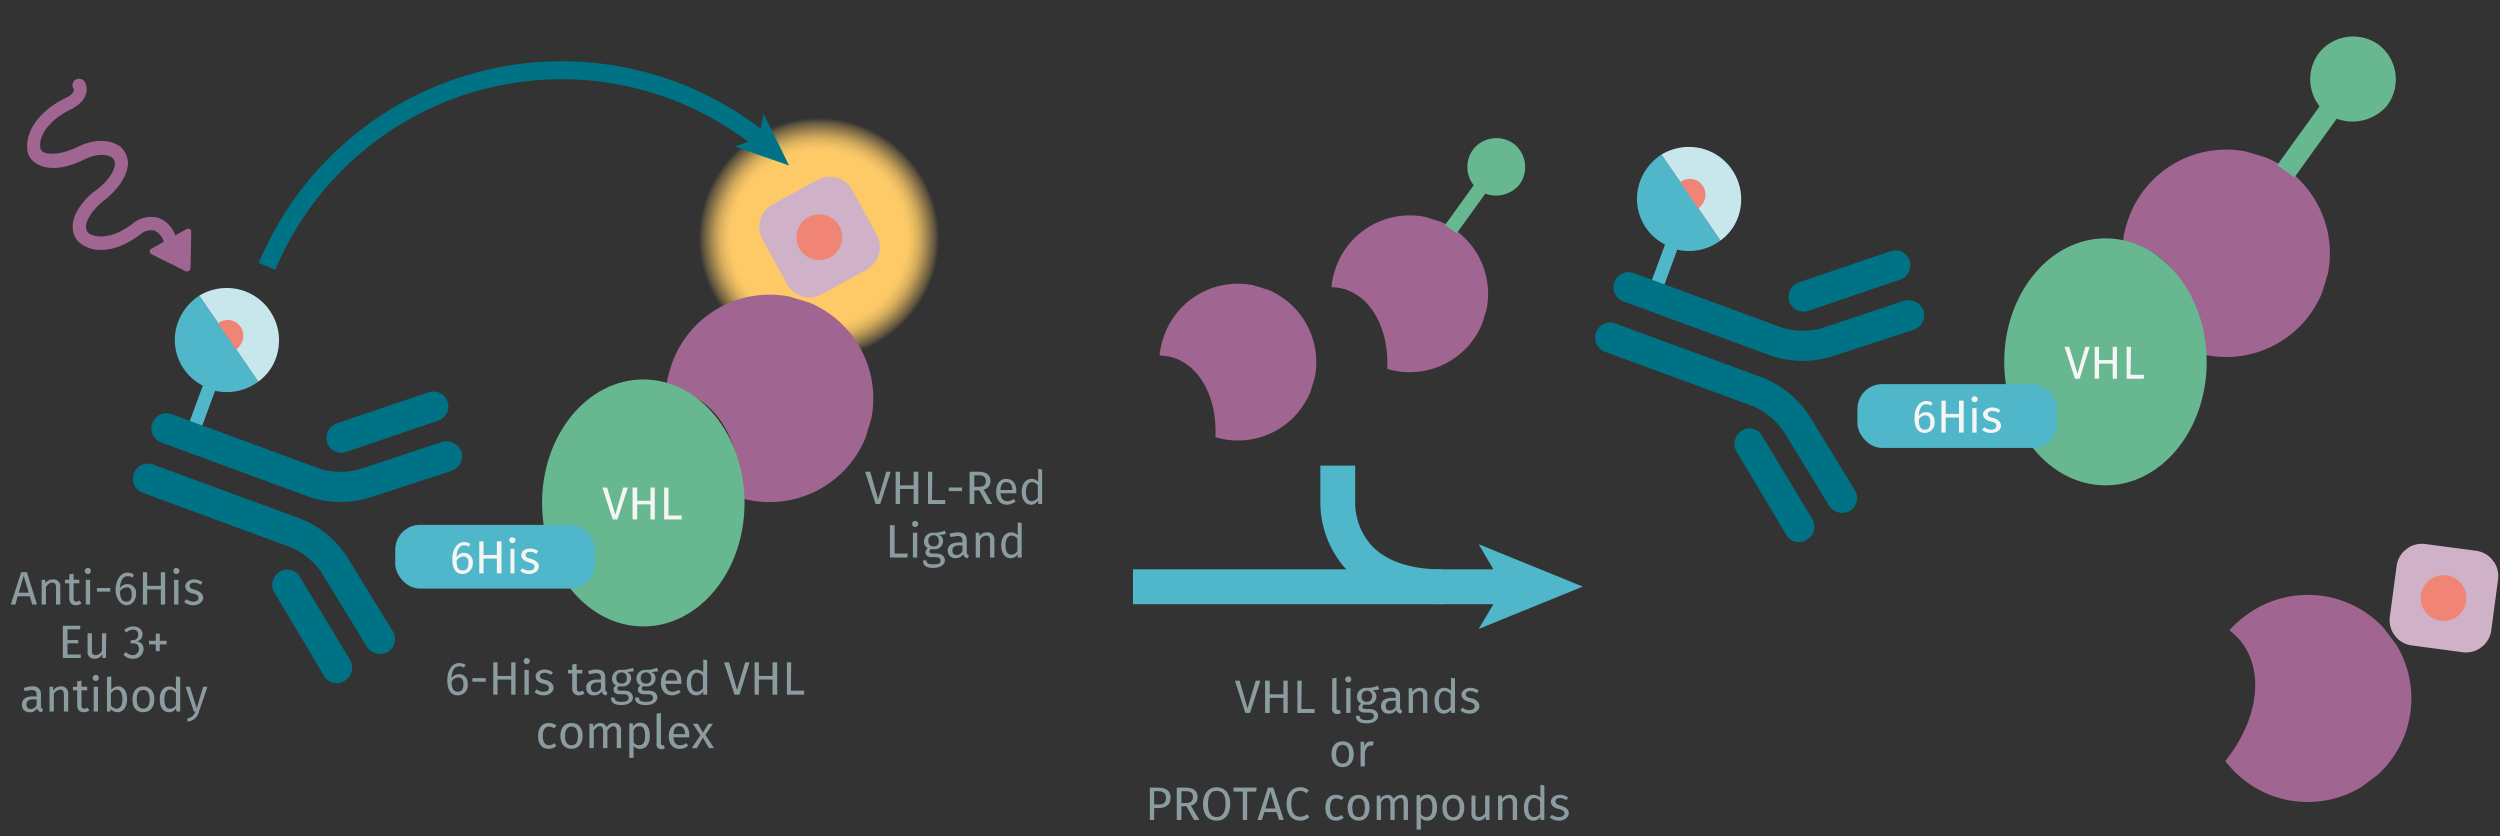 <svg id="Calque_1" data-name="Calque 1" xmlns="http://www.w3.org/2000/svg" xmlns:xlink="http://www.w3.org/1999/xlink" viewBox="0 0 696.4 233"><rect x="0" y="0" width="696.4" height="233" fill="#333333" stroke="none"/><defs><radialGradient id="Dégradé_sans_nom_31" cx="38.48" cy="38.48" r="38.48" gradientUnits="userSpaceOnUse"><stop offset="0.71" stop-color="#fdca67"/><stop offset="0.74" stop-color="#fdca67" stop-opacity="0.98"/><stop offset="0.78" stop-color="#fdca67" stop-opacity="0.91"/><stop offset="0.82" stop-color="#fdca67" stop-opacity="0.81"/><stop offset="0.86" stop-color="#fdca67" stop-opacity="0.66"/><stop offset="0.9" stop-color="#fdca67" stop-opacity="0.48"/><stop offset="0.95" stop-color="#fdca67" stop-opacity="0.25"/><stop offset="0.99" stop-color="#fdca67" stop-opacity="0"/></radialGradient><symbol id="compound-purple" data-name="compound-purple" viewBox="0 0 39.7 39.7"><path d="M20,0C17.6,9.4,11.2,16.2,3.7,16.2a12.6,12.6,0,0,1-3.3-.5A19,19,0,0,0,0,19.8,19.9,19.9,0,1,0,20,0Z" fill="#a06590"/></symbol><symbol id="fluorophore-acceptor-d2" data-name="fluorophore-acceptor-d2" viewBox="0 0 23.7 23.7"><path d="M22.3,15.3l-7,7a4.9,4.9,0,0,1-6.9,0l-7-7a4.9,4.9,0,0,1,0-6.9l7-7a4.9,4.9,0,0,1,6.9,0l7,7A4.9,4.9,0,0,1,22.3,15.3Z" fill="#d0b2c8"/><circle cx="11.8" cy="11.8" r="4.4" fill="#f08576"/></symbol><symbol id="fluorophore-green" data-name="fluorophore-green" viewBox="0 0 5.7 10.4"><path d="M5.7,2.9A2.9,2.9,0,0,0,2.9,0,2.9,2.9,0,0,0,0,2.7,2.9,2.9,0,0,0,2.1,5.6v4.8H3.5V5.6A3,3,0,0,0,5.7,2.9Z" fill="#67b891"/></symbol><symbol id="fluorophore-donor-cryptate2" data-name="fluorophore-donor-cryptate2" viewBox="0 0 17.3 25.5"><path d="M1.8,3.3,7.7,7.5l2,1.4,6.2,4.4a8.7,8.7,0,0,1-6.2,3.9v7.2a1.1,1.1,0,0,1-2.2,0V17.1A8.5,8.5,0,0,1,0,8.6,8.9,8.9,0,0,1,1.8,3.3Z" fill="#4fb7c9"/><path d="M1.8,3.3A8.8,8.8,0,0,1,8.6,0a8.7,8.7,0,0,1,8.7,8.6,8.2,8.2,0,0,1-1.4,4.7Z" fill="#c7e7ec"/><path d="M6.3,6.5A2.7,2.7,0,0,1,8.5,5.3a2.6,2.6,0,0,1,2.6,2.6,3.4,3.4,0,0,1-.5,1.7" fill="#f08576"/></symbol><symbol id="antibody-blue" data-name="antibody-blue" viewBox="0 0 51.3 50.3"><path d="M21.2,50.3a2.5,2.5,0,0,1-2.5-2.5V21.5a12.1,12.1,0,0,0-2.1-6L7.5,4.1A2.7,2.7,0,0,1,8,.5a2.6,2.6,0,0,1,3.5.5l9,11.4a16.7,16.7,0,0,1,3.2,9.1V47.8A2.5,2.5,0,0,1,21.2,50.3Z" fill="#007286"/><path d="M12.6,22.5a2.5,2.5,0,0,1-1.9-.9L.6,9.1A2.5,2.5,0,0,1,.9,5.6a2.5,2.5,0,0,1,3.5.3L14.6,18.5a2.5,2.5,0,0,1-.4,3.5A3,3,0,0,1,12.6,22.5Z" fill="#007286"/><path d="M30.1,50.3a2.5,2.5,0,0,1-2.5-2.5V21.5a16.7,16.7,0,0,1,3.2-9.1L39.8,1A2.5,2.5,0,0,1,43.3.5a2.6,2.6,0,0,1,.4,3.6l-9,11.4a12.1,12.1,0,0,0-2.1,6V47.8A2.5,2.5,0,0,1,30.1,50.3Z" fill="#007286"/><path d="M38.6,22.5a2.7,2.7,0,0,1-1.5-.5,2.4,2.4,0,0,1-.4-3.5L46.8,5.9a2.5,2.5,0,0,1,3.5-.3,2.4,2.4,0,0,1,.4,3.5L40.6,21.6A2.5,2.5,0,0,1,38.6,22.5Z" fill="#007286"/></symbol><symbol id="fluorophore-emission-orange" data-name="fluorophore-emission-orange" viewBox="0 0 77 77"><path d="M74.2,52.7a38.5,38.5,0,1,1-21.5-50A38.4,38.4,0,0,1,74.2,52.7Z" fill="url(#Dégradé_sans_nom_31)"/></symbol><symbol id="stimulation" data-name="stimulation" viewBox="0 0 20.1 42.5"><path d="M12.7,20.4h-.3c-3.4-.4-5.3-1.7-5.9-2.7a1.5,1.5,0,0,1-.1-1.3h0s.9-2.1,5-2.3,6.9-1.6,8.1-3.6a3.5,3.5,0,0,0,.3-3.4c-1.5-3.4-5.9-5.3-11.2-5H8.5s-1.9.2-2.1-.8A1.2,1.2,0,0,0,5,0,1.3,1.3,0,0,0,3.9,1.5c.4,2.7,3.3,3.1,4.8,3,4.9-.3,7.9,1.5,8.7,3.4a1.1,1.1,0,0,1,0,1.1c-.6,1-2.8,2.2-6.2,2.4-5.5.3-6.9,3.4-7.2,3.9a4.5,4.5,0,0,0,.3,3.6c1.2,1.9,3.8,3.3,7.3,3.9h.1c3.4.6,5.2,1.9,5.6,2.9a1.5,1.5,0,0,1,0,1.3c-1,1.7-4,3.1-8.6,2.3H8.6a5.3,5.3,0,0,0-4.4,1.6,5.4,5.4,0,0,0-1.1,4.4H.6a.6.6,0,0,0-.5.9l3.5,6a.7.7,0,0,0,1.1.1l4.1-6a.6.6,0,0,0-.5-1H5.6a3.6,3.6,0,0,1,.5-2.7,3.2,3.2,0,0,1,2.3-.8c5.1.9,9.5-.5,11.1-3.6a3.8,3.8,0,0,0,.1-3.6C18.7,22.6,16.2,21.1,12.7,20.4Z" fill="#a06590"/></symbol></defs><path d="M348.2,198.6h-1.3l-2.9-9h1.3l2.2,7.7,2.3-7.7h1.3Z" fill="#8b9ca0"/><path d="M357.5,194.4h-3.8v4.2h-1.3v-9h1.3v3.8h3.8v-3.8h1.2v9h-1.2Z" fill="#8b9ca0"/><path d="M362.5,197.5h3.7v1.1h-4.8v-9h1.2Z" fill="#8b9ca0"/><path d="M371.1,197.3V189l1.2-.2v8.4c0,.4.1.6.4.6h.5l.3.8a1.7,1.7,0,0,1-1,.3A1.3,1.3,0,0,1,371.1,197.3Z" fill="#8b9ca0"/><path d="M376.4,189.3a.8.8,0,0,1-.8.8.9.9,0,0,1-.9-.8.9.9,0,0,1,.9-.9A.8.8,0,0,1,376.4,189.3Zm-.2,9.3H375v-6.9h1.2Z" fill="#8b9ca0"/><path d="M384.2,192a6.4,6.4,0,0,1-2,.3,1.7,1.7,0,0,1,1.2,1.7,2.3,2.3,0,0,1-2.6,2.3h-.9a.8.8,0,0,0-.4.6c0,.3.2.6.9.6h1.1c1.4,0,2.4.8,2.4,1.9s-1.1,2.1-3.2,2.1-3-.7-3-2.1h1.1c0,.8.4,1.2,1.9,1.2s2-.4,2-1.1-.5-1-1.4-1h-1.1c-1.2,0-1.8-.6-1.8-1.3a1.5,1.5,0,0,1,.8-1.2A2,2,0,0,1,378,194a2.5,2.5,0,0,1,2.7-2.4,7,7,0,0,0,3.1-.6Zm-4.9,2a1.3,1.3,0,0,0,1.4,1.5,1.4,1.4,0,0,0,1.5-1.5,1.4,1.4,0,0,0-1.5-1.6A1.4,1.4,0,0,0,379.3,194Z" fill="#8b9ca0"/><path d="M390.6,197.9l-.3.9a1.5,1.5,0,0,1-1.4-1.1,2.1,2.1,0,0,1-2,1.1,2,2,0,0,1-2.2-2.1c0-1.5,1.1-2.3,3-2.3h1.1v-.5c0-1-.5-1.3-1.5-1.3l-1.8.3-.3-.9a6.7,6.7,0,0,1,2.4-.4,2.1,2.1,0,0,1,2.4,2.3V197C390,197.6,390.2,197.8,390.6,197.9Zm-1.8-1.1v-1.6h-.9c-1.3,0-1.9.5-1.9,1.4s.4,1.3,1.2,1.3A1.8,1.8,0,0,0,388.8,196.8Z" fill="#8b9ca0"/><path d="M397.6,193.7v4.9h-1.2v-4.8c0-1-.4-1.3-1-1.3a2.2,2.2,0,0,0-1.8,1.2v4.9h-1.2v-6.9h1v1.1a2.4,2.4,0,0,1,2.1-1.2A1.9,1.9,0,0,1,397.6,193.7Z" fill="#8b9ca0"/><path d="M405.3,189v9.6h-1.1v-.9a2.7,2.7,0,0,1-2,1.1c-1.7,0-2.6-1.5-2.6-3.6s1-3.6,2.7-3.6a2.6,2.6,0,0,1,1.9.8v-3.6Zm-1.2,7.8v-3.4a2.4,2.4,0,0,0-1.6-.9c-1.1,0-1.7.9-1.7,2.7s.6,2.6,1.6,2.6A2.2,2.2,0,0,0,404.1,196.8Z" fill="#8b9ca0"/><path d="M411.9,192.4l-.5.7a3.2,3.2,0,0,0-1.8-.6c-.8,0-1.3.4-1.3.9s.4.9,1.5,1.1,2.3,1,2.3,2.2-1.3,2.1-2.7,2.1a3.9,3.9,0,0,1-2.6-.9l.6-.8a2.8,2.8,0,0,0,1.9.7c.9,0,1.5-.4,1.5-1s-.3-1-1.6-1.3-2.1-1.1-2.1-2,1-1.9,2.5-1.9A3.8,3.8,0,0,1,411.9,192.4Z" fill="#8b9ca0"/><path d="M377.1,210.1c0,2.1-1.2,3.6-3.1,3.6s-3.1-1.4-3.1-3.6,1.1-3.6,3.1-3.6S377.1,207.9,377.1,210.1Zm-4.9,0c0,1.8.6,2.6,1.8,2.6s1.8-.8,1.8-2.6-.7-2.6-1.8-2.6S372.2,208.3,372.2,210.1Z" fill="#8b9ca0"/><path d="M382.7,206.6l-.3,1.1h-.6c-.8,0-1.3.6-1.6,1.9v3.9H379v-6.9h1V208a2,2,0,0,1,1.9-1.5Z" fill="#8b9ca0"/><path d="M326.1,222.2c0,2.1-1.5,2.9-3.5,2.9h-1.1v3.3h-1.2v-9h2.3C324.8,219.4,326.1,220.3,326.1,222.2Zm-1.3,0c0-1.3-.9-1.8-2.2-1.8h-1.1v3.7h1.1C323.9,224.1,324.8,223.8,324.8,222.2Z" fill="#8b9ca0"/><path d="M330.5,224.6h-1.4v3.8h-1.3v-9h2.4c2.2,0,3.4.9,3.4,2.6a2.3,2.3,0,0,1-1.9,2.4l2.4,4h-1.5Zm-.2-.9c1.3,0,2-.5,2-1.7s-.6-1.6-2.1-1.6h-1.1v3.3Z" fill="#8b9ca0"/><path d="M342.7,223.9c0,3-1.5,4.7-3.8,4.7s-3.8-1.6-3.8-4.6,1.6-4.7,3.8-4.7S342.7,220.9,342.7,223.9Zm-6.2.1c0,2.5,1,3.6,2.4,3.6s2.5-1.1,2.5-3.7-.9-3.6-2.5-3.6S336.5,221.4,336.5,224Z" fill="#8b9ca0"/><path d="M349.9,220.5h-2.5v7.9h-1.2v-7.9h-2.6v-1.1h6.5Z" fill="#8b9ca0"/><path d="M355.6,226.2h-3.4l-.7,2.2h-1.2l2.9-9h1.5l2.9,9h-1.3Zm-.3-1-1.4-4.7-1.4,4.7Z" fill="#8b9ca0"/><path d="M364.6,220.2l-.7.8a2.3,2.3,0,0,0-1.7-.7c-1.4,0-2.5.9-2.5,3.6s1.1,3.6,2.5,3.6a2.9,2.9,0,0,0,1.9-.7l.6.8a3.5,3.5,0,0,1-2.6,1c-2.1,0-3.7-1.6-3.7-4.7s1.7-4.6,3.7-4.6A3.3,3.3,0,0,1,364.6,220.2Z" fill="#8b9ca0"/><path d="M374.3,222.1l-.6.8a2.7,2.7,0,0,0-1.5-.5c-1.1,0-1.7.8-1.7,2.6s.6,2.6,1.7,2.6a2.2,2.2,0,0,0,1.5-.6l.6.8a3.2,3.2,0,0,1-2.1.8c-1.9,0-3-1.3-3-3.6s1.1-3.6,3-3.6A3.3,3.3,0,0,1,374.3,222.1Z" fill="#8b9ca0"/><path d="M381.5,225c0,2.1-1.1,3.6-3,3.6s-3.1-1.4-3.1-3.6,1.1-3.6,3.1-3.6S381.5,222.8,381.5,225Zm-4.8,0c0,1.8.6,2.6,1.8,2.6s1.7-.8,1.7-2.6-.6-2.6-1.7-2.6S376.7,223.2,376.7,225Z" fill="#8b9ca0"/><path d="M392.2,223.5v4.9H391v-4.7c0-1.1-.4-1.4-.9-1.4s-1.2.5-1.6,1.2v4.9h-1.2v-4.7c0-1.1-.5-1.4-1-1.4a1.9,1.9,0,0,0-1.6,1.2v4.9h-1.2v-6.8h1v1a2.4,2.4,0,0,1,2-1.2,1.7,1.7,0,0,1,1.7,1.2,2.6,2.6,0,0,1,2.1-1.2C391.5,221.4,392.2,222.2,392.2,223.5Z" fill="#8b9ca0"/><path d="M400.3,225c0,2.1-1,3.6-2.7,3.6a2.2,2.2,0,0,1-1.8-.8v3.3h-1.2v-9.6h1v.9a2.4,2.4,0,0,1,2-1.1C399.6,221.4,400.3,222.8,400.3,225Zm-1.3,0c0-1.8-.5-2.7-1.6-2.7a2.1,2.1,0,0,0-1.6,1.1v3.4a1.8,1.8,0,0,0,1.5.8C398.4,227.6,399,226.8,399,225Z" fill="#8b9ca0"/><path d="M407.9,225c0,2.1-1.1,3.6-3.1,3.6s-3-1.4-3-3.6,1.1-3.6,3-3.6S407.9,222.8,407.9,225Zm-4.9,0c0,1.8.7,2.6,1.8,2.6s1.8-.8,1.8-2.6-.6-2.6-1.8-2.6S403,223.2,403,225Z" fill="#8b9ca0"/><path d="M414.9,228.4h-1v-1a2.4,2.4,0,0,1-2.1,1.2,1.8,1.8,0,0,1-1.9-2.1v-4.9H411v4.8c0,.9.3,1.2,1,1.2a2,2,0,0,0,1.7-1.1v-4.9h1.2Z" fill="#8b9ca0"/><path d="M422.6,223.5v4.9h-1.2v-4.7c0-1.1-.5-1.4-1.1-1.4a2.2,2.2,0,0,0-1.8,1.2v4.9h-1.2v-6.8h1.1v1a2.4,2.4,0,0,1,2.1-1.2A1.9,1.9,0,0,1,422.6,223.5Z" fill="#8b9ca0"/><path d="M430.2,218.8v9.6h-1.1v-.9a2.2,2.2,0,0,1-2,1.1c-1.6,0-2.6-1.4-2.6-3.6s1-3.6,2.7-3.6a3,3,0,0,1,1.9.8v-3.6Zm-1.2,7.8v-3.4a2,2,0,0,0-1.6-.9c-1,0-1.7.9-1.7,2.7s.6,2.6,1.6,2.6A1.9,1.9,0,0,0,429,226.6Z" fill="#8b9ca0"/><path d="M436.8,222.2l-.5.7a3,3,0,0,0-1.8-.6c-.8,0-1.2.4-1.2.9s.3.9,1.4,1.2,2.3.9,2.3,2.1-1.3,2.1-2.7,2.1a3.9,3.9,0,0,1-2.6-.9l.6-.7a3.4,3.4,0,0,0,2,.6c.9,0,1.5-.4,1.5-1s-.4-1-1.7-1.3-2.1-1-2.1-2,1.1-1.9,2.5-1.9A3.4,3.4,0,0,1,436.8,222.2Z" fill="#8b9ca0"/><polygon points="440.9 163.4 411.9 151.6 416 158.6 315.6 158.6 315.6 168.3 416 168.3 411.9 175.2 440.9 163.4" fill="#4fb7c9"/><path d="M401.8,168.3c-11.6,0-20.6-3.2-26.6-9.5a27.8,27.8,0,0,1-7.4-18.6V129.7h9.7v10.8a17.9,17.9,0,0,0,4.8,11.7c4.1,4.2,10.7,6.4,19.5,6.4Z" fill="#4fb7c9"/><use width="39.7" height="39.69" transform="matrix(1.05, 0.32, 0.32, -1.05, 365.43, 96.36)" xlink:href="#compound-purple"/><use width="39.7" height="39.69" transform="matrix(1.05, 0.32, 0.32, -1.05, 317.57, 115.39)" xlink:href="#compound-purple"/><use width="23.7" height="23.7" transform="translate(656.7 163.4) rotate(-37.4) scale(1.45)" xlink:href="#fluorophore-acceptor-d2"/><use width="39.7" height="39.69" transform="matrix(0.87, 1.16, 1.16, -0.87, 602.47, 188.78)" xlink:href="#compound-purple"/><use width="39.7" height="39.69" transform="matrix(1.39, 0.42, 0.42, -1.39, 584.11, 89.86)" xlink:href="#compound-purple"/><use width="5.7" height="10.42" transform="translate(415 35.2) rotate(35.8) scale(2.84)" xlink:href="#fluorophore-green"/><use width="5.7" height="10.42" transform="matrix(3.41, 2.46, -2.46, 3.41, 652.79, 5.32)" xlink:href="#fluorophore-green"/><path d="M8.3,166.1H4.9l-.6,2.3H3l2.9-9H7.5l2.8,9H9Zm-.3-1-1.4-4.7-1.4,4.7Z" fill="#8b9ca0"/><path d="M16.8,163.5v4.9H15.6v-4.8c0-1-.4-1.3-1.1-1.3s-1.2.5-1.7,1.2v4.9H11.6v-6.9h1v1a2.5,2.5,0,0,1,2.1-1.1A1.9,1.9,0,0,1,16.8,163.5Z" fill="#8b9ca0"/><path d="M22.7,168.1a3,3,0,0,1-1.6.5c-1.1,0-1.8-.7-1.8-2v-4.1H18.1v-1h1.2V160l1.2-.2v1.7h1.6v1H20.5v4.1c0,.6.2,1,.8,1l.9-.3Z" fill="#8b9ca0"/><path d="M25.3,159.1a.8.8,0,0,1-.9.8.9.9,0,0,1-.8-.8.9.9,0,0,1,.8-.9A.8.8,0,0,1,25.3,159.1Zm-.2,9.3H23.9v-6.9h1.2Z" fill="#8b9ca0"/><path d="M27,163.8h3.7v1H27Z" fill="#8b9ca0"/><path d="M37.9,165.4c0,1.9-1.2,3.2-2.7,3.2s-3-1.8-3-4.3,1.3-4.8,3.3-4.8a2.8,2.8,0,0,1,1.8.6l-.4.8a2.3,2.3,0,0,0-1.4-.4c-1.2,0-2,1.3-2.1,3.3a2.5,2.5,0,0,1,2.1-1.1A2.4,2.4,0,0,1,37.9,165.4Zm-1.2.1c0-1.4-.6-1.9-1.4-1.9a2.4,2.4,0,0,0-1.9,1.2c.1,1.9.6,2.8,1.8,2.8S36.7,166.8,36.7,165.5Z" fill="#8b9ca0"/><path d="M44.8,164.2H41v4.2H39.8v-9H41v3.8h3.8v-3.8H46v9H44.8Z" fill="#8b9ca0"/><path d="M50,159.1a.9.9,0,0,1-.9.8.8.8,0,0,1-.8-.8.8.8,0,0,1,.8-.9A.9.9,0,0,1,50,159.1Zm-.3,9.3H48.5v-6.9h1.2Z" fill="#8b9ca0"/><path d="M56.4,162.2l-.5.7a3.2,3.2,0,0,0-1.8-.6c-.8,0-1.3.4-1.3.9s.4.8,1.5,1.1,2.3,1,2.3,2.2-1.3,2.1-2.7,2.1a3.9,3.9,0,0,1-2.6-.9l.6-.8a3.4,3.4,0,0,0,1.9.7c.9,0,1.5-.4,1.5-1s-.3-1-1.7-1.3-2-1.1-2-2,1-1.9,2.4-1.9A3.8,3.8,0,0,1,56.4,162.2Z" fill="#8b9ca0"/><path d="M22.3,175.3H18.8v3h3v.9h-3v3.1h3.7v1h-5v-9h4.9Z" fill="#8b9ca0"/><path d="M29.5,183.3h-1v-1.1a2.3,2.3,0,0,1-2.2,1.3,1.8,1.8,0,0,1-1.9-2.1v-5h1.2v4.8c0,1,.3,1.3,1.1,1.3a2.1,2.1,0,0,0,1.7-1.2v-4.9h1.2Z" fill="#8b9ca0"/><path d="M39.7,176.7a2,2,0,0,1-1.7,2,2,2,0,0,1,2,2.1,2.8,2.8,0,0,1-3,2.7,3.1,3.1,0,0,1-2.6-1.2l.7-.7a2.4,2.4,0,0,0,1.8.9,1.7,1.7,0,0,0,1.8-1.7c0-1.2-.7-1.6-1.7-1.6h-.7l.2-.9h.4a1.4,1.4,0,0,0,1.6-1.5,1.3,1.3,0,0,0-1.5-1.4,2.7,2.7,0,0,0-1.8.8l-.6-.7a3.6,3.6,0,0,1,2.5-1C38.8,174.5,39.7,175.5,39.7,176.7Z" fill="#8b9ca0"/><path d="M44.5,178.5h1.9v1H44.5v1.9H43.4v-1.9H41.5v-1h1.9v-2h1.1Z" fill="#8b9ca0"/><path d="M12,197.5l-.3.9a1.5,1.5,0,0,1-1.4-1.1,2.1,2.1,0,0,1-2,1.1,2,2,0,0,1-2.2-2.1c0-1.5,1.1-2.3,3-2.3h1.1v-.5c0-1-.5-1.3-1.5-1.3l-1.8.3-.3-.8a5.2,5.2,0,0,1,2.4-.5,2.1,2.1,0,0,1,2.4,2.3v3.1C11.4,197.2,11.6,197.4,12,197.5Zm-1.8-1.1v-1.6H9.3c-1.3,0-1.9.5-1.9,1.4s.4,1.3,1.2,1.3A1.8,1.8,0,0,0,10.2,196.4Z" fill="#8b9ca0"/><path d="M19,193.3v4.9H17.8v-4.7c0-1.1-.4-1.4-1-1.4a2.2,2.2,0,0,0-1.8,1.2v4.9H13.8v-6.9h1v1.1a2.6,2.6,0,0,1,2.1-1.2A1.9,1.9,0,0,1,19,193.3Z" fill="#8b9ca0"/><path d="M24.9,197.9a3,3,0,0,1-1.6.5c-1.1,0-1.8-.7-1.8-2v-4.1H20.3v-1h1.2v-1.5l1.2-.2v1.7h1.6v1H22.7v4.1c0,.7.2,1,.8,1a1.6,1.6,0,0,0,.9-.3Z" fill="#8b9ca0"/><path d="M27.5,188.9a.8.8,0,0,1-.8.8.9.9,0,0,1-.9-.8.9.9,0,0,1,.9-.9A.8.8,0,0,1,27.5,188.9Zm-.2,9.3H26.1v-6.9h1.2Z" fill="#8b9ca0"/><path d="M35.4,194.8c0,2.1-1.1,3.6-2.7,3.6a2.6,2.6,0,0,1-1.9-.9v.7h-1v-9.6l1.2-.2v3.8a2.3,2.3,0,0,1,1.9-1C34.4,191.2,35.4,192.5,35.4,194.8Zm-1.3,0c0-2-.7-2.7-1.6-2.7a1.9,1.9,0,0,0-1.6,1.1v3.3a1.9,1.9,0,0,0,1.5.9C33.4,197.4,34.1,196.7,34.1,194.8Z" fill="#8b9ca0"/><path d="M43,194.8c0,2.1-1.1,3.6-3.1,3.6s-3-1.4-3-3.6,1.1-3.6,3-3.6S43,192.6,43,194.8Zm-4.9,0c0,1.8.7,2.6,1.8,2.6s1.8-.8,1.8-2.6-.6-2.6-1.8-2.6S38.1,193,38.1,194.8Z" fill="#8b9ca0"/><path d="M50.2,188.6v9.6h-1l-.2-.9a2.1,2.1,0,0,1-1.9,1.1c-1.7,0-2.6-1.4-2.6-3.6s1-3.6,2.7-3.6a2.5,2.5,0,0,1,1.8.8v-3.6ZM49,196.4V193a2,2,0,0,0-1.6-.9c-1,0-1.6.9-1.6,2.7s.5,2.6,1.5,2.6A1.9,1.9,0,0,0,49,196.4Z" fill="#8b9ca0"/><path d="M55.4,198.3a3.5,3.5,0,0,1-3.2,2.7v-.9a2.5,2.5,0,0,0,2.2-1.9h-.4l-2.3-6.9h1.2l1.9,6,1.8-6h1.2Z" fill="#8b9ca0"/><path d="M130.3,190.6a2.8,2.8,0,0,1-2.8,3.1c-2.1,0-2.9-1.8-2.9-4.3s1.2-4.7,3.3-4.7a3.5,3.5,0,0,1,1.8.5l-.5.8a2,2,0,0,0-1.3-.4c-1.3,0-2.1,1.3-2.1,3.3a2.5,2.5,0,0,1,2.1-1.1C129.2,187.8,130.3,188.7,130.3,190.6Zm-1.2,0c0-1.4-.6-1.9-1.4-1.9a2.2,2.2,0,0,0-1.9,1.2c0,1.9.6,2.8,1.7,2.8S129.1,191.9,129.1,190.6Z" fill="#8b9ca0"/><path d="M131.6,188.9h3.7v1h-3.7Z" fill="#8b9ca0"/><path d="M142.4,189.3h-3.8v4.2h-1.2v-9h1.2v3.8h3.8v-3.8h1.2v9h-1.2Z" fill="#8b9ca0"/><path d="M147.6,184.2a.9.9,0,0,1-.9.8.8.8,0,0,1-.8-.8.8.8,0,0,1,.8-.9A.9.9,0,0,1,147.6,184.2Zm-.3,9.3h-1.2v-6.9h1.2Z" fill="#8b9ca0"/><path d="M154,187.3l-.5.7a3.2,3.2,0,0,0-1.8-.6c-.8,0-1.3.4-1.3.9s.4.9,1.5,1.1,2.3,1,2.3,2.2-1.3,2.1-2.7,2.1a3.9,3.9,0,0,1-2.6-.9l.6-.8a2.8,2.8,0,0,0,1.9.7c.9,0,1.5-.4,1.5-1s-.3-1-1.7-1.3-2-1.1-2-2,1-1.9,2.4-1.9A3.8,3.8,0,0,1,154,187.3Z" fill="#8b9ca0"/><path d="M162.8,193.2a3,3,0,0,1-1.5.5,1.8,1.8,0,0,1-1.9-2v-4.1h-1.2v-1h1.2v-1.5l1.2-.2v1.7h1.6v1h-1.5v4.1c0,.7.2,1,.8,1l.9-.3Z" fill="#8b9ca0"/><path d="M169.2,192.8l-.3.9a1.4,1.4,0,0,1-1.3-1.1,2.4,2.4,0,0,1-2.1,1.1,2,2,0,0,1-2.2-2.1c0-1.5,1.1-2.3,3-2.3h1.1v-.5c0-1-.5-1.3-1.4-1.3l-1.9.3-.3-.8a5.5,5.5,0,0,1,2.4-.5c1.7,0,2.4.8,2.4,2.3v3.1C168.6,192.5,168.8,192.7,169.2,192.8Zm-1.8-1.1v-1.6h-.9c-1.3,0-1.9.5-1.9,1.4s.4,1.3,1.2,1.3A1.8,1.8,0,0,0,167.4,191.7Z" fill="#8b9ca0"/><path d="M176.6,187l-2,.2a1.7,1.7,0,0,1,1.2,1.7,2.3,2.3,0,0,1-2.6,2.3h-.9a.7.7,0,0,0-.3.6c0,.4.2.6.9.6H174c1.4,0,2.3.8,2.3,1.9s-1.1,2.1-3.2,2.1-2.9-.7-2.9-2.1h1c0,.8.4,1.2,1.9,1.2s2-.4,2-1.1-.5-1-1.4-1h-1c-1.3,0-1.8-.6-1.8-1.3a1.4,1.4,0,0,1,.7-1.2,1.9,1.9,0,0,1-1.1-1.9,2.4,2.4,0,0,1,2.6-2.4,7.5,7.5,0,0,0,3.2-.6Zm-4.9,1.9a1.3,1.3,0,0,0,1.4,1.5,1.3,1.3,0,0,0,1.5-1.5,1.4,1.4,0,0,0-1.5-1.6A1.4,1.4,0,0,0,171.7,188.9Z" fill="#8b9ca0"/><path d="M183.4,187l-2,.2a1.7,1.7,0,0,1,1.2,1.7,2.3,2.3,0,0,1-2.6,2.3h-.9a.7.7,0,0,0-.3.6c0,.4.2.6.9.6h1.1c1.4,0,2.3.8,2.3,1.9s-1.1,2.1-3.2,2.1-3-.7-3-2.1H178c0,.8.4,1.2,1.9,1.2s2-.4,2-1.1-.5-1-1.4-1h-1.1c-1.2,0-1.7-.6-1.7-1.3a1.4,1.4,0,0,1,.7-1.2,1.9,1.9,0,0,1-1.1-1.9,2.4,2.4,0,0,1,2.6-2.4,7,7,0,0,0,3.1-.6Zm-4.9,1.9a1.3,1.3,0,0,0,1.4,1.5,1.3,1.3,0,0,0,1.5-1.5,1.4,1.4,0,0,0-1.5-1.6A1.4,1.4,0,0,0,178.5,188.9Z" fill="#8b9ca0"/><path d="M189.8,190.5h-4.4c.1,1.6.9,2.2,1.9,2.2a3,3,0,0,0,1.8-.6l.5.7a4.2,4.2,0,0,1-2.4.9c-1.9,0-3.1-1.4-3.1-3.5s1.1-3.7,2.9-3.7,2.8,1.3,2.8,3.4Zm-1.2-1c0-1.3-.5-2.1-1.6-2.1s-1.5.7-1.6,2.2h3.2Z" fill="#8b9ca0"/><path d="M197,183.9v9.6h-1.1v-.9a2.2,2.2,0,0,1-2,1.1c-1.6,0-2.6-1.4-2.6-3.6s1.1-3.6,2.7-3.6a3,3,0,0,1,1.9.8v-3.6Zm-1.2,7.8v-3.4a2,2,0,0,0-1.6-.9c-1,0-1.7.9-1.7,2.7s.6,2.6,1.6,2.6A2.1,2.1,0,0,0,195.8,191.7Z" fill="#8b9ca0"/><path d="M206,193.5h-1.4l-2.9-9h1.4l2.2,7.7,2.3-7.7h1.2Z" fill="#8b9ca0"/><path d="M215.2,189.3h-3.8v4.2h-1.2v-9h1.2v3.8h3.8v-3.8h1.3v9h-1.3Z" fill="#8b9ca0"/><path d="M220.3,192.4H224v1.1h-4.8v-9h1.2Z" fill="#8b9ca0"/><path d="M155,202.1l-.6.8a2.7,2.7,0,0,0-1.5-.5c-1,0-1.7.8-1.7,2.6s.7,2.6,1.7,2.6a2.2,2.2,0,0,0,1.5-.6l.6.8a3.2,3.2,0,0,1-2.1.8c-1.9,0-3-1.3-3-3.6s1.1-3.6,3-3.6A3.3,3.3,0,0,1,155,202.1Z" fill="#8b9ca0"/><path d="M162.3,205c0,2.1-1.2,3.6-3.1,3.6s-3.1-1.4-3.1-3.6,1.1-3.6,3.1-3.6S162.3,202.8,162.3,205Zm-4.9,0c0,1.8.6,2.6,1.8,2.6s1.8-.8,1.8-2.6-.7-2.6-1.8-2.6S157.4,203.2,157.4,205Z" fill="#8b9ca0"/><path d="M173,203.5v4.9h-1.2v-4.7c0-1.1-.5-1.4-1-1.4s-1.1.5-1.6,1.2v4.9H168v-4.7c0-1.1-.5-1.4-1-1.4s-1.1.5-1.6,1.2v4.9h-1.2v-6.8h1v1a2.4,2.4,0,0,1,2-1.2,1.9,1.9,0,0,1,1.8,1.2,2.3,2.3,0,0,1,2-1.2A1.9,1.9,0,0,1,173,203.5Z" fill="#8b9ca0"/><path d="M181,205c0,2.1-.9,3.6-2.7,3.6a2.2,2.2,0,0,1-1.8-.8v3.3h-1.2v-9.6h1v.9a2.6,2.6,0,0,1,2-1.1C180.3,201.4,181,202.8,181,205Zm-1.3,0c0-1.8-.5-2.7-1.6-2.7s-1.2.6-1.6,1.1v3.4a1.8,1.8,0,0,0,1.5.8C179.1,207.6,179.7,206.8,179.7,205Z" fill="#8b9ca0"/><path d="M182.9,207.1v-8.3l1.2-.2V207c0,.4.1.6.4.6h.4l.3.8a1.4,1.4,0,0,1-.9.3A1.3,1.3,0,0,1,182.9,207.1Z" fill="#8b9ca0"/><path d="M192,205.4h-4.4c.1,1.6.8,2.2,1.8,2.2a3,3,0,0,0,1.8-.6l.5.7a3.2,3.2,0,0,1-2.4.9c-1.9,0-3-1.4-3-3.5s1.1-3.7,2.9-3.7,2.8,1.3,2.8,3.4Zm-1.2-1c0-1.3-.5-2.1-1.6-2.1s-1.5.7-1.6,2.2h3.2Z" fill="#8b9ca0"/><path d="M198.9,208.4h-1.4l-1.7-2.9-1.7,2.9h-1.4l2.4-3.6-2.1-3.2h1.4l1.4,2.5,1.5-2.5h1.3l-2.1,3.1Z" fill="#8b9ca0"/><path d="M245.2,140.4h-1.3l-2.9-9h1.4l2.2,7.7,2.3-7.7h1.2Z" fill="#8b9ca0"/><path d="M254.5,136.2h-3.8v4.2h-1.2v-9h1.2v3.8h3.8v-3.8h1.3v9h-1.3Z" fill="#8b9ca0"/><path d="M259.6,139.3h3.7v1.1h-4.8v-9h1.2Z" fill="#8b9ca0"/><path d="M264.3,135.8H268v1h-3.7Z" fill="#8b9ca0"/><path d="M272.8,136.6h-1.4v3.8h-1.3v-9h2.4c2.2,0,3.4.9,3.4,2.6a2.4,2.4,0,0,1-1.9,2.4l2.4,4h-1.5Zm-.2-1c1.3,0,2-.4,2-1.6s-.7-1.6-2.1-1.6h-1.1v3.2Z" fill="#8b9ca0"/><path d="M283.1,137.4h-4.4c.1,1.6.9,2.2,1.9,2.2a3,3,0,0,0,1.8-.6l.5.7a4.2,4.2,0,0,1-2.4.9c-1.9,0-3-1.4-3-3.6s1-3.6,2.8-3.6,2.8,1.3,2.8,3.4Zm-1.1-1c0-1.3-.6-2.1-1.7-2.1s-1.5.7-1.6,2.2H282Z" fill="#8b9ca0"/><path d="M290.3,130.8v9.6h-1.1v-1a2.3,2.3,0,0,1-2,1.2c-1.6,0-2.6-1.5-2.6-3.6s1.1-3.6,2.7-3.6a2.4,2.4,0,0,1,1.9.8v-3.6Zm-1.2,7.8v-3.4a2,2,0,0,0-1.6-.9c-1,0-1.7.9-1.7,2.7s.6,2.6,1.6,2.6A2.1,2.1,0,0,0,289.1,138.6Z" fill="#8b9ca0"/><path d="M249.2,154.2h3.7l-.2,1.1h-4.8v-9h1.3Z" fill="#8b9ca0"/><path d="M255.8,146a.9.9,0,0,1-.9.8.8.8,0,0,1-.8-.8.8.8,0,0,1,.8-.9A.9.9,0,0,1,255.8,146Zm-.3,9.3h-1.2v-6.9h1.2Z" fill="#8b9ca0"/><path d="M263.5,148.7a6,6,0,0,1-2,.3,1.7,1.7,0,0,1,1.2,1.7,2.3,2.3,0,0,1-2.6,2.3h-.9a.7.7,0,0,0-.3.6c0,.3.2.6.9.6h1.1c1.4,0,2.3.8,2.3,1.9s-1.1,2.1-3.2,2.1-2.9-.7-2.9-2.1h1c0,.8.4,1.1,1.9,1.1s2-.3,2-1-.5-1-1.4-1h-1c-1.3,0-1.8-.6-1.8-1.3a1.3,1.3,0,0,1,.7-1.2,1.9,1.9,0,0,1-1.1-1.9,2.4,2.4,0,0,1,2.6-2.4,7.5,7.5,0,0,0,3.2-.6Zm-4.9,2a1.4,1.4,0,0,0,1.5,1.5c.9,0,1.4-.5,1.4-1.5a1.4,1.4,0,0,0-1.5-1.6A1.4,1.4,0,0,0,258.6,150.7Z" fill="#8b9ca0"/><path d="M269.9,154.6l-.3.9a1.4,1.4,0,0,1-1.3-1.1,2.5,2.5,0,0,1-2.1,1.1,2.1,2.1,0,0,1-2.2-2.1c0-1.5,1.2-2.3,3.1-2.3h1v-.5c0-1-.5-1.3-1.4-1.3l-1.9.3-.3-.9a7.1,7.1,0,0,1,2.4-.4c1.7,0,2.4.8,2.4,2.3v3.1C269.3,154.3,269.5,154.5,269.9,154.6Zm-1.8-1.1v-1.6h-.9c-1.2,0-1.9.5-1.9,1.4s.4,1.3,1.2,1.3A1.8,1.8,0,0,0,268.1,153.5Z" fill="#8b9ca0"/><path d="M277,150.4v4.9h-1.2v-4.8c0-1-.4-1.3-1.1-1.3a1.9,1.9,0,0,0-1.7,1.2v4.9h-1.2v-6.9h1v1a2.5,2.5,0,0,1,2.1-1.1A1.9,1.9,0,0,1,277,150.4Z" fill="#8b9ca0"/><path d="M284.6,145.7v9.6h-1.1v-.9a2.4,2.4,0,0,1-2,1.1c-1.6,0-2.6-1.5-2.6-3.6s1.1-3.6,2.7-3.6a2.4,2.4,0,0,1,1.9.8v-3.6Zm-1.2,7.8v-3.4a2,2,0,0,0-1.6-.9c-1,0-1.7.9-1.7,2.7s.6,2.6,1.6,2.6A2.1,2.1,0,0,0,283.4,153.5Z" fill="#8b9ca0"/><use width="17.3" height="25.51" transform="translate(54.6 76.1) rotate(20.2) scale(1.68)" xlink:href="#fluorophore-donor-cryptate2"/><use width="51.3" height="50.27" transform="translate(134 113.6) rotate(110.2) scale(1.68)" xlink:href="#antibody-blue"/><use width="77" height="76.96" transform="matrix(0.57, -0.67, 0.67, 0.57, 180.44, 70.16)" xlink:href="#fluorophore-emission-orange"/><use width="23.7" height="23.7" transform="translate(207 77.7) rotate(-73.7) scale(1.45)" xlink:href="#fluorophore-acceptor-d2"/><use width="39.7" height="39.69" transform="matrix(1.39, 0.42, 0.42, -1.39, 178.36, 130.27)" xlink:href="#compound-purple"/><use width="20.1" height="42.52" transform="matrix(-1.27, 0.71, 0.71, 1.27, 27.69, 18.51)" xlink:href="#stimulation"/><ellipse cx="179.2" cy="140.1" rx="28.2" ry="34.4" fill="#67b891"/><rect x="110.1" y="146.2" width="55.7" height="17.77" rx="6.9" fill="#4fb7c9"/><path d="M131.7,156.8a2.9,2.9,0,0,1-2.8,3.1c-2.1,0-2.9-1.7-2.9-4.2s1.2-4.7,3.3-4.7a3.1,3.1,0,0,1,1.7.5l-.4.8a2.3,2.3,0,0,0-1.4-.4c-1.2,0-2,1.3-2,3.3a2.4,2.4,0,0,1,2.1-1.2A2.5,2.5,0,0,1,131.7,156.8Zm-1.2,0c0-1.3-.6-1.8-1.4-1.8a2.2,2.2,0,0,0-1.9,1.2c0,1.9.5,2.7,1.7,2.7S130.5,158.1,130.5,156.8Z" fill="#f5f5f5"/><path d="M138.4,155.6h-3.7v4.1h-1.2v-8.9h1.2v3.8h3.7v-3.8h1.3v8.9h-1.3Z" fill="#f5f5f5"/><path d="M143.6,150.5a.9.9,0,0,1-.9.8.8.8,0,0,1-.8-.8.7.7,0,0,1,.8-.8A.8.8,0,0,1,143.6,150.5Zm-.3,9.2h-1.1v-6.8h1.1Z" fill="#f5f5f5"/><path d="M149.9,153.5l-.5.8a3,3,0,0,0-1.8-.6c-.7,0-1.2.4-1.2.9s.4.8,1.5,1.1,2.2.9,2.2,2.1-1.3,2.1-2.7,2.1a3.6,3.6,0,0,1-2.5-.9l.6-.7a3.1,3.1,0,0,0,1.9.6c.9,0,1.5-.4,1.5-1s-.4-.9-1.7-1.3-2-1-2-2,1-1.8,2.4-1.8A3.9,3.9,0,0,1,149.9,153.5Z" fill="#f5f5f5"/><path d="M172,144.7h-1.3l-2.9-8.9h1.3l2.3,7.6,2.2-7.6h1.3Z" fill="#f5f5f5"/><path d="M181.2,140.5h-3.7v4.2h-1.3v-8.9h1.3v3.7h3.7v-3.7h1.2v8.9h-1.2Z" fill="#f5f5f5"/><path d="M186.2,143.6h3.7v1.1H185v-8.9h1.2Z" fill="#f5f5f5"/><use width="17.3" height="25.51" transform="translate(461.9 36.8) rotate(20.2) scale(1.68)" xlink:href="#fluorophore-donor-cryptate2"/><use width="51.3" height="50.27" transform="translate(541.3 74.3) rotate(110.2) scale(1.68)" xlink:href="#antibody-blue"/><ellipse cx="586.5" cy="100.8" rx="28.2" ry="34.4" fill="#67b891"/><rect x="517.4" y="107" width="55.7" height="17.77" rx="6.9" fill="#4fb7c9"/><path d="M538.9,117.5a2.8,2.8,0,0,1-2.7,3.1c-2.1,0-2.9-1.7-2.9-4.2s1.2-4.7,3.3-4.7a3.4,3.4,0,0,1,1.7.5l-.4.8a3.3,3.3,0,0,0-1.4-.4c-1.2,0-2,1.4-2,3.3a2.3,2.3,0,0,1,2.1-1.1C537.8,114.8,538.9,115.7,538.9,117.5Zm-1.2.1c0-1.4-.5-1.9-1.4-1.9a2.2,2.2,0,0,0-1.8,1.2c0,1.9.5,2.8,1.7,2.8S537.7,118.8,537.7,117.6Z" fill="#f5f5f5"/><path d="M545.7,116.3H542v4.2h-1.2v-8.9H542v3.7h3.7v-3.7H547v8.9h-1.3Z" fill="#f5f5f5"/><path d="M550.9,111.2a.8.8,0,0,1-.9.8.8.8,0,1,1,0-1.6A.8.8,0,0,1,550.9,111.2Zm-.3,9.3h-1.2v-6.8h1.2Z" fill="#f5f5f5"/><path d="M557.2,114.3l-.5.7a2.9,2.9,0,0,0-1.8-.5c-.7,0-1.2.3-1.2.8s.3.9,1.4,1.1,2.3,1,2.3,2.2-1.3,2-2.7,2a3.6,3.6,0,0,1-2.6-.9l.7-.7a3.2,3.2,0,0,0,1.9.7c.9,0,1.4-.4,1.4-1.1s-.3-.9-1.6-1.2-2.1-1.1-2.1-2,1.1-1.9,2.5-1.9A3.4,3.4,0,0,1,557.2,114.3Z" fill="#f5f5f5"/><path d="M579.3,105.5H578l-2.9-8.9h1.3l2.3,7.5,2.2-7.5h1.2Z" fill="#f5f5f5"/><path d="M588.5,101.3h-3.8v4.2h-1.2V96.6h1.2v3.7h3.8V96.6h1.2v8.9h-1.2Z" fill="#f5f5f5"/><path d="M593.5,104.4h3.7v1.1h-4.8V96.6h1.2Z" fill="#f5f5f5"/><path d="M74.4,74.2A88.9,88.9,0,0,1,190.6,26.4,92.1,92.1,0,0,1,211.9,39" fill="none" stroke="#007286" stroke-miterlimit="10" stroke-width="5"/><polygon points="219.8 46.1 204.6 40.8 211.3 38.6 212.7 31.7 219.8 46.1" fill="#007286"/></svg>